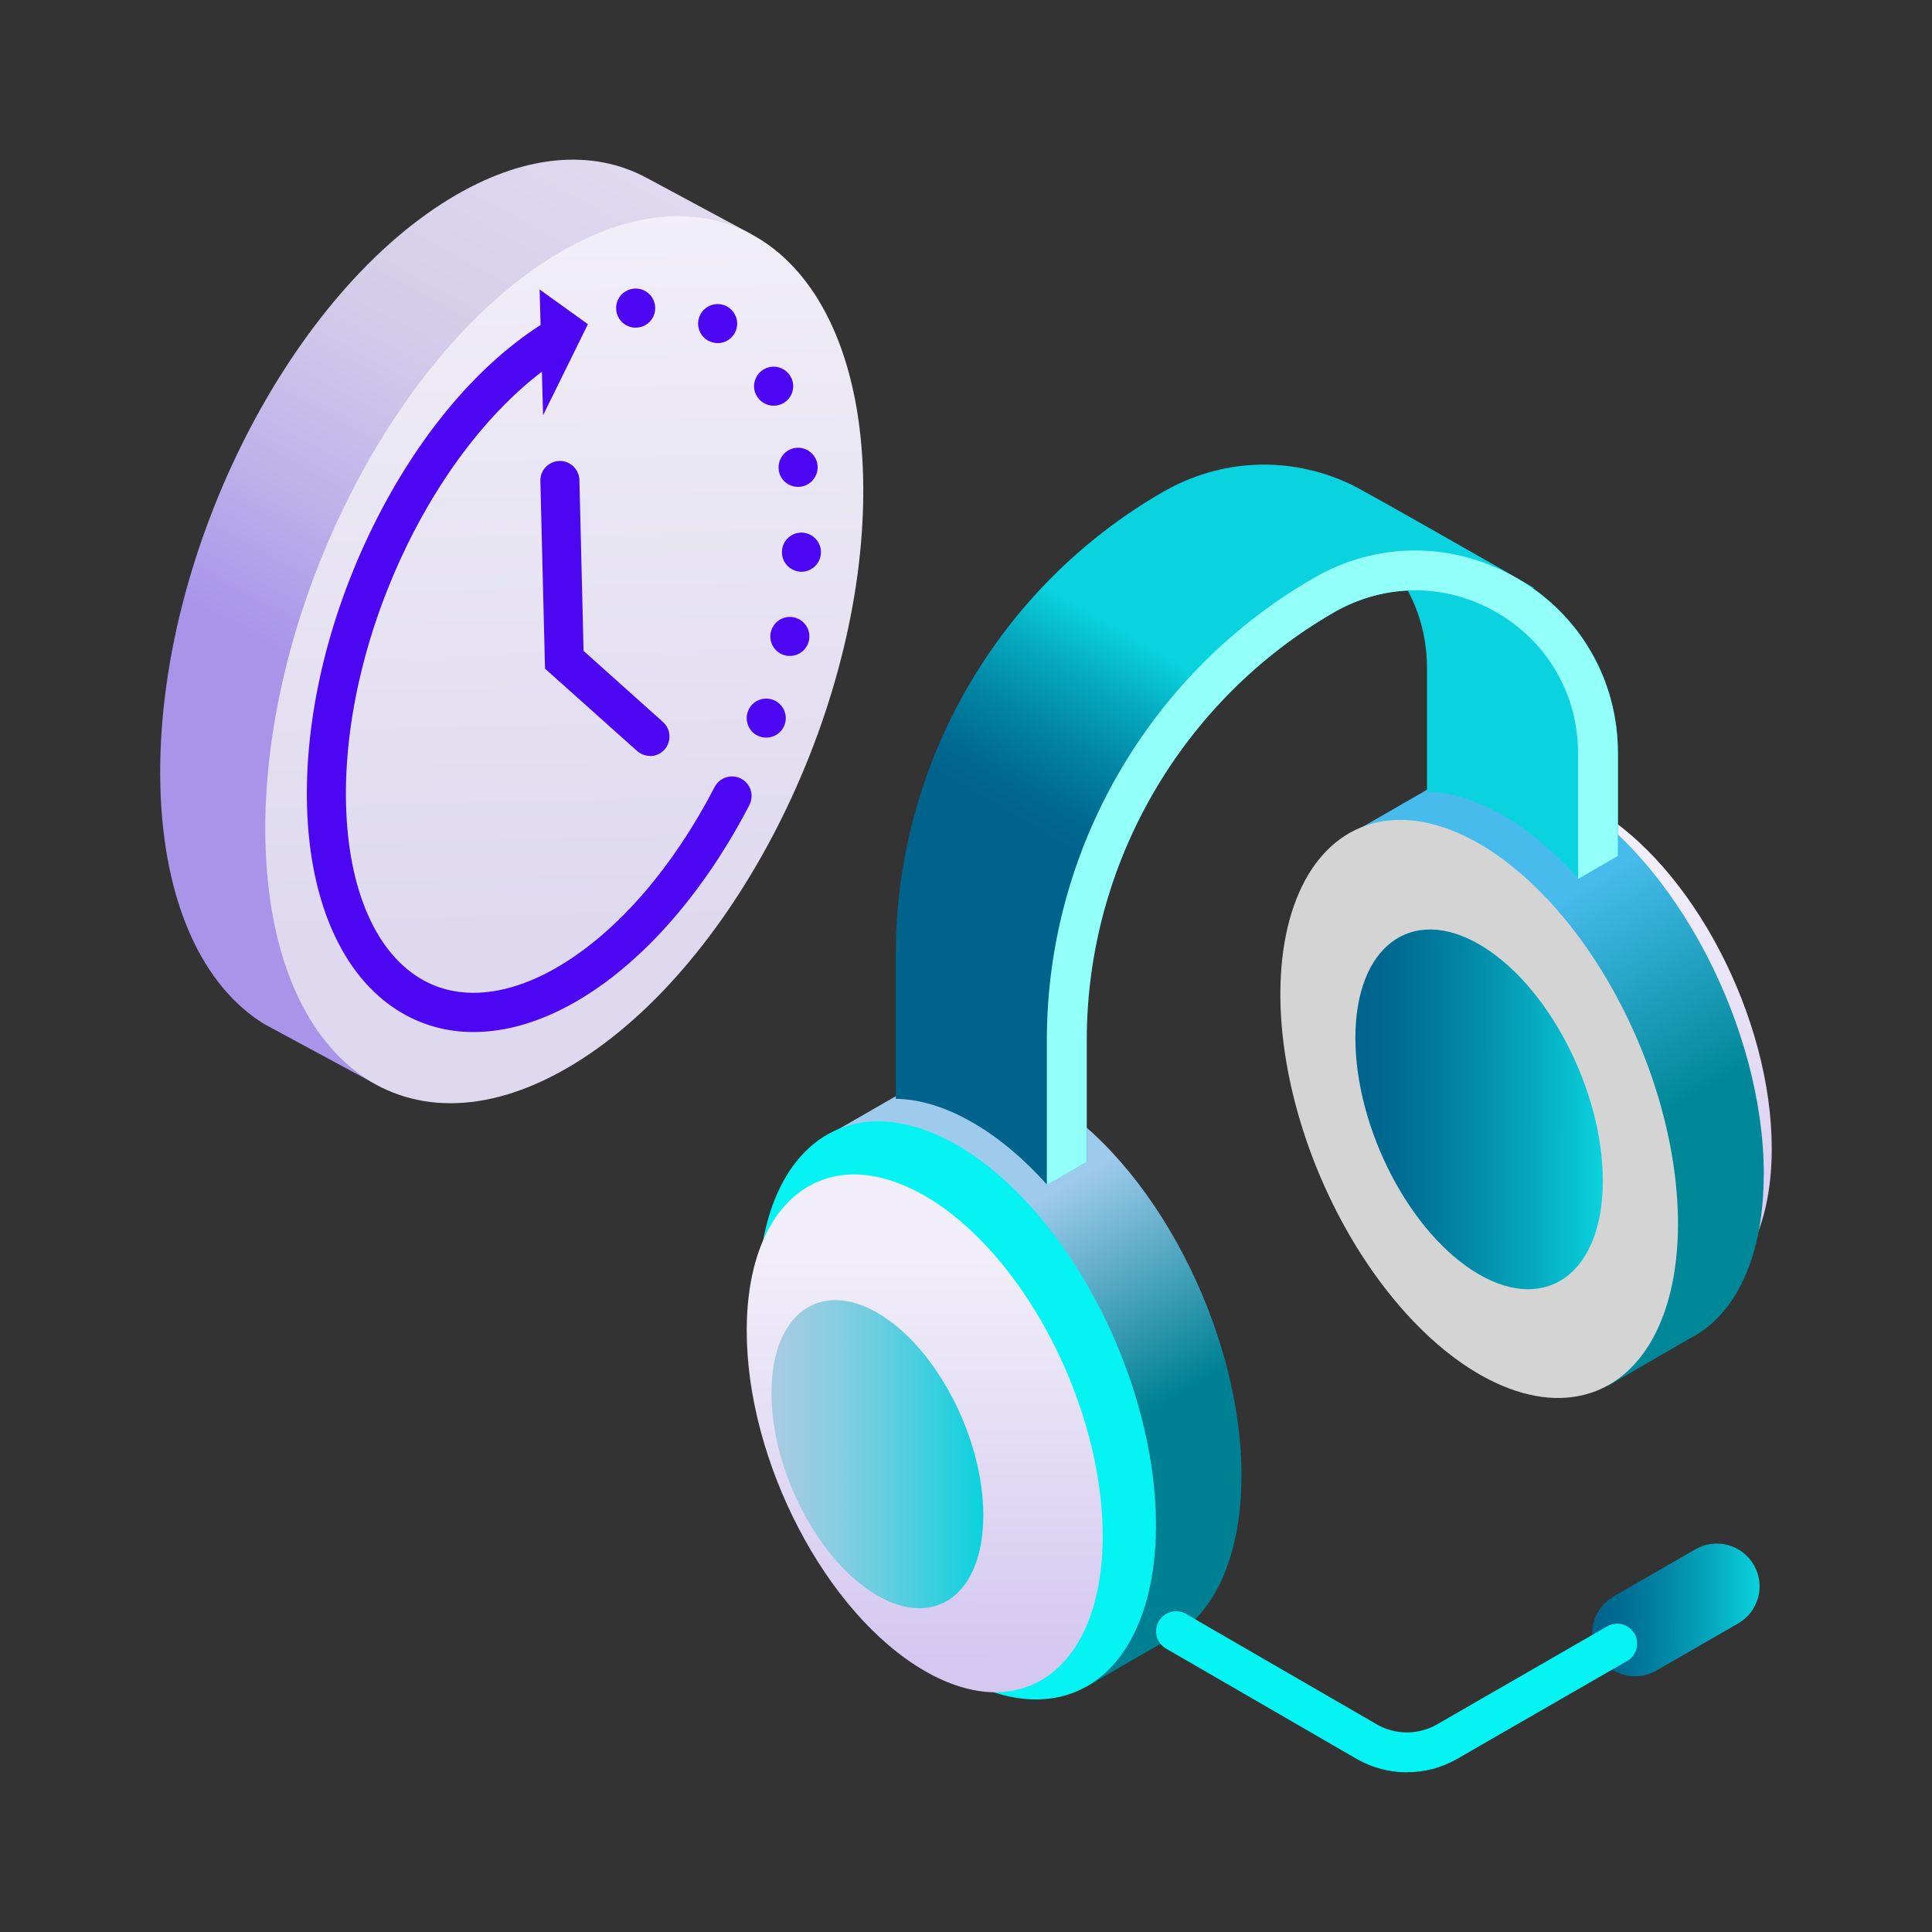 <?xml version="1.0" encoding="UTF-8"?>
<svg id="Layer_1" data-name="Layer 1" xmlns="http://www.w3.org/2000/svg" xmlns:xlink="http://www.w3.org/1999/xlink" viewBox="0 0 200 200">
  <rect x="0" y="0" width="200" height="200" fill="#333333" stroke="none"/>
  <defs>
    <style>
      .cls-1 {
        fill: url(#linear-gradient);
      }

      .cls-1, .cls-2, .cls-3, .cls-4, .cls-5, .cls-6, .cls-7, .cls-8, .cls-9, .cls-10, .cls-11, .cls-12, .cls-13, .cls-14 {
        stroke-width: 0px;
      }

      .cls-2 {
        fill: url(#linear-gradient-10);
      }

      .cls-3 {
        fill: url(#linear-gradient-4);
      }

      .cls-4 {
        fill: url(#linear-gradient-2);
      }

      .cls-5 {
        fill: url(#linear-gradient-3);
      }

      .cls-6 {
        fill: url(#linear-gradient-8);
      }

      .cls-7 {
        fill: url(#linear-gradient-9);
      }

      .cls-8 {
        fill: url(#linear-gradient-7);
      }

      .cls-9 {
        fill: url(#linear-gradient-5);
      }

      .cls-10 {
        fill: url(#linear-gradient-6);
      }

      .cls-11 {
        fill: #4c06f1;
      }

      .cls-12 {
        fill: #93fff9;
      }

      .cls-13 {
        fill: #06f3f3;
      }

      .cls-14 {
        fill: #d4d4d4;
      }
    </style>
    <linearGradient id="linear-gradient" x1="-104.48" y1="408.6" x2="-63" y2="336.75" gradientTransform="translate(130.36 -336.94) rotate(-1.4)" gradientUnits="userSpaceOnUse">
      <stop offset=".03" stop-color="#a895ea"/>
      <stop offset=".22" stop-color="#beb2ea"/>
      <stop offset=".41" stop-color="#d0c8ea"/>
      <stop offset=".53" stop-color="#d6d0ea"/>
      <stop offset="1" stop-color="#e8e4f5"/>
    </linearGradient>
    <linearGradient id="linear-gradient-2" x1="-81.83" y1="431.63" x2="-81.83" y2="302.01" gradientTransform="translate(130.36 -336.94) rotate(-1.4)" gradientUnits="userSpaceOnUse">
      <stop offset="0" stop-color="#ded9ee"/>
      <stop offset="1" stop-color="#fff"/>
    </linearGradient>
    <linearGradient id="linear-gradient-3" x1="164.82" y1="166.66" x2="182.14" y2="166.66" gradientUnits="userSpaceOnUse">
      <stop offset="0" stop-color="#00638c"/>
      <stop offset=".16" stop-color="#006b92"/>
      <stop offset=".41" stop-color="#0283a3"/>
      <stop offset=".72" stop-color="#06a9bf"/>
      <stop offset="1" stop-color="#0ad2de"/>
    </linearGradient>
    <linearGradient id="linear-gradient-4" x1="120.82" y1="52.23" x2="108.54" y2="73.5" gradientTransform="translate(-5.76 200.36) rotate(.06) scale(1 -1)" gradientUnits="userSpaceOnUse">
      <stop offset="0" stop-color="#008193"/>
      <stop offset="1" stop-color="#9ecaec"/>
    </linearGradient>
    <linearGradient id="linear-gradient-5" x1="101.43" y1="28.52" x2="101.43" y2="70.46" gradientTransform="translate(-5.76 200.36) rotate(.06) scale(1 -1)" gradientUnits="userSpaceOnUse">
      <stop offset="0" stop-color="#d4c8f0"/>
      <stop offset="1" stop-color="#f1eef9"/>
    </linearGradient>
    <linearGradient id="linear-gradient-6" x1="79.86" y1="150.53" x2="101.79" y2="150.53" gradientUnits="userSpaceOnUse">
      <stop offset="0" stop-color="#a7cce2"/>
      <stop offset=".12" stop-color="#9ecce1"/>
      <stop offset=".32" stop-color="#86cde1"/>
      <stop offset=".56" stop-color="#60cee0"/>
      <stop offset=".84" stop-color="#2bd0de"/>
      <stop offset="1" stop-color="#0ad2de"/>
    </linearGradient>
    <linearGradient id="linear-gradient-7" x1="170.66" y1="68.69" x2="170.66" y2="110.63" xlink:href="#linear-gradient-5"/>
    <linearGradient id="linear-gradient-8" x1="174.86" y1="83.48" x2="162.58" y2="104.74" gradientTransform="translate(-5.76 200.36) rotate(.06) scale(1 -1)" gradientUnits="userSpaceOnUse">
      <stop offset="0" stop-color="#008898"/>
      <stop offset="1" stop-color="#47bbeb"/>
    </linearGradient>
    <linearGradient id="linear-gradient-9" x1="145.98" y1="85.67" x2="171.6" y2="85.67" gradientTransform="translate(-5.76 200.36) rotate(.06) scale(1 -1)" xlink:href="#linear-gradient-3"/>
    <linearGradient id="linear-gradient-10" x1="130.23" y1="104.63" x2="141.37" y2="123.91" gradientTransform="translate(-5.76 200.36) rotate(.06) scale(1 -1)" xlink:href="#linear-gradient-3"/>
  </defs>
  <g>
    <path class="cls-1" d="M77.76,24.23l-10.84-5.83c-5.57-2.99-12.71-2.5-20.41,2.2-17.08,10.43-30.47,37.61-29.91,60.72.3,12.18,4.42,20.79,10.75,24.69h0s12.14,6.55,12.14,6.55c5.5,2.73,38.27-88.33,38.27-88.33Z"/>
    <path class="cls-4" d="M89.35,49.41c-.57-23.1-14.87-33.38-31.96-22.95-17.08,10.43-30.47,37.61-29.91,60.72.57,23.1,14.87,33.38,31.96,22.95,17.08-10.43,30.47-37.61,29.91-60.72h0Z"/>
    <path class="cls-11" d="M78.63,76.24c-1.05-.38-1.59-1.54-1.21-2.59.38-1.05,1.54-1.59,2.59-1.21,1.05.38,1.59,1.54,1.21,2.59-.29.81-1.05,1.31-1.85,1.33-.24,0-.49-.03-.74-.12h0ZM81.34,67.86c-1.09-.24-1.79-1.31-1.55-2.4.24-1.09,1.31-1.79,2.4-1.55,1.09.23,1.79,1.31,1.55,2.4-.2.93-1.01,1.57-1.93,1.59-.16,0-.32,0-.48-.04ZM82.85,59.18c-1.12-.07-1.97-1.02-1.9-2.14.06-1.11,1.02-1.97,2.13-1.9,1.11.07,1.97,1.02,1.9,2.14-.06,1.06-.93,1.88-1.97,1.91-.05,0-.11,0-.16,0h0ZM80.62,48.67c-.16-1.1.6-2.13,1.7-2.3,1.11-.16,2.13.6,2.3,1.71.16,1.11-.6,2.13-1.71,2.3-.08.01-.17.02-.25.02-1.01.02-1.9-.7-2.05-1.73h0ZM78.28,40.9c-.51-.99-.11-2.21.89-2.72.99-.51,2.21-.11,2.72.88.51,1,.11,2.21-.88,2.72-.28.14-.58.21-.87.22-.75.02-1.49-.39-1.85-1.1ZM73.26,35.24c-.96-.57-1.28-1.81-.71-2.77.57-.96,1.81-1.28,2.77-.71.96.57,1.28,1.81.71,2.77-.37.62-1.02.98-1.69.99-.36,0-.74-.08-1.08-.28ZM63.8,32.16c-.15-1.11.63-2.12,1.74-2.27,1.11-.15,2.12.63,2.27,1.74.15,1.11-.63,2.13-1.74,2.27-.07.01-.15.02-.22.02-1.02.02-1.91-.72-2.05-1.75Z"/>
    <path class="cls-11" d="M49.43,106.83c-2.66.07-5.18-.52-7.47-1.77-6.21-3.39-9.92-11.3-10.18-21.7-.23-9.21,2.2-19.47,6.84-28.88,4.66-9.46,11.03-16.99,17.92-21.2.95-.58,2.2-.28,2.78.67.58.95.28,2.2-.67,2.78-13.02,7.95-23.26,28.82-22.83,46.53.22,8.92,3.16,15.57,8.07,18.25,3.93,2.14,9.01,1.55,14.28-1.67,5.94-3.62,11.55-10.15,15.81-18.37.51-.99,1.73-1.38,2.73-.87.99.51,1.38,1.73.87,2.73-4.6,8.87-10.74,15.96-17.3,19.97-3.71,2.26-7.4,3.45-10.86,3.53h0Z"/>
    <path class="cls-11" d="M67.35,78.25c-.5.01-1-.16-1.4-.51l-9.53-8.52-.48-19.43c-.03-1.12.86-2.04,1.97-2.07s2.04.86,2.07,1.97l.43,17.69,8.22,7.36c.83.74.9,2.02.16,2.86-.39.43-.92.66-1.46.67h0Z"/>
    <path class="cls-11" d="M55.86,29.97l5,3.59-4.64,9.43-.36-13.02Z"/>
  </g>
  <g>
    <path class="cls-5" d="M169.25,173.53c-1.53,0-3.02-.8-3.84-2.22-1.22-2.12-.49-4.83,1.63-6.05l8.47-4.88c2.12-1.22,4.83-.49,6.05,1.63,1.22,2.12.49,4.83-1.63,6.05l-8.47,4.88c-.7.4-1.46.59-2.21.59h0Z"/>
    <g>
      <path class="cls-3" d="M128.52,152.81c.02-15.16-9.19-32.79-20.55-39.36-5.71-3.31-10.55-3.07-14.62-.33l-8.82,5.08,27.79,56.49,9.56-5.54c4.07-2.66,6.62-8.36,6.63-16.33Z"/>
      <ellipse class="cls-13" cx="99.09" cy="146" rx="17.88" ry="31.61" transform="translate(-49.21 50.38) rotate(-23.02)"/>
      <path class="cls-9" d="M114.15,159.04c-.01,13.58-8.27,19.81-18.45,13.92-10.18-5.89-18.41-21.67-18.4-35.24.01-13.58,8.27-19.81,18.45-13.92,10.18,5.89,18.41,21.67,18.4,35.24h0Z"/>
      <path class="cls-10" d="M101.79,156.88c0,8.08-4.92,11.79-10.98,8.28-6.05-3.5-10.96-12.89-10.95-20.97,0-8.08,4.92-11.79,10.98-8.28,6.05,3.5,10.96,12.89,10.95,20.97Z"/>
    </g>
    <g>
      <path class="cls-8" d="M183.41,118.93c-.01,13.58-8.27,19.81-18.45,13.92-10.18-5.89-18.41-21.67-18.4-35.24.01-13.58,8.27-19.81,18.45-13.92,10.18,5.89,18.41,21.67,18.4,35.24Z"/>
      <path class="cls-6" d="M182.59,121.62c.02-15.16-9.19-32.79-20.55-39.36-5.71-3.31-10.55-3.07-14.62-.33l-8.82,5.08,27.79,56.49,8.58-4.97c.34-.17.66-.36.98-.57,4.07-2.66,6.62-8.36,6.63-16.33h0Z"/>
      <ellipse class="cls-14" cx="153.13" cy="114.79" rx="17.88" ry="31.61" transform="translate(-32.7 69.03) rotate(-23.02)"/>
      <path class="cls-7" d="M165.92,122.25c0,9.43-5.75,13.76-12.82,9.67-7.07-4.09-12.8-15.06-12.79-24.49,0-9.43,5.75-13.76,12.82-9.67,7.07,4.09,12.8,15.06,12.79,24.49Z"/>
    </g>
    <path class="cls-2" d="M158.61,60.85c.14.02.22.03.22.03l-1.81-1.05s0,0,0,0c0,0,0,0,0,0,0,0-16.93-9.7-17.34-9.76-6.2-2.89-13.28-2.61-19.3.86-17.03,9.81-27.63,28.12-27.65,47.78v15.04c2.45.03,5.16.83,8,2.48,2.7,1.56,5.27,3.75,7.63,6.37v.05s4.14-2.38,4.14-2.38v-12.68c.03-18.18,9.83-35.12,25.59-44.2,2.4-1.38,5.01-2.13,7.64-2.26,1.29,2.4,1.99,5.13,1.99,8v12.82c2.42.06,5.09.85,7.89,2.47,2.74,1.58,5.35,3.82,7.74,6.49v.06s4.14-2.38,4.14-2.38v-10.58c.02-6.95-3.27-13.24-8.87-17.17Z"/>
    <path class="cls-12" d="M112.5,120.27v-12.68c.03-18.18,9.83-35.12,25.59-44.2,5.28-3.04,11.58-3.04,16.86.02,5.27,3.05,8.42,8.51,8.41,14.61v12.97s4.12-2.38,4.12-2.38v-10.58c.02-7.59-3.9-14.39-10.47-18.19-6.57-3.8-14.42-3.81-20.99-.02-17.03,9.81-27.63,28.12-27.65,47.78v15.07s4.12-2.38,4.12-2.38Z"/>
    <path class="cls-13" d="M145.64,183.47c-1.8,0-3.6-.47-5.2-1.39l-19.73-11.42c-.99-.57-1.33-1.84-.75-2.83s1.84-1.33,2.82-.75l19.73,11.42c1.93,1.12,4.33,1.12,6.27,0l17.6-10.14c.99-.57,2.25-.23,2.82.76s.23,2.25-.76,2.82l-17.6,10.14c-1.61.92-3.4,1.39-5.2,1.38h0Z"/>
  </g>
</svg>